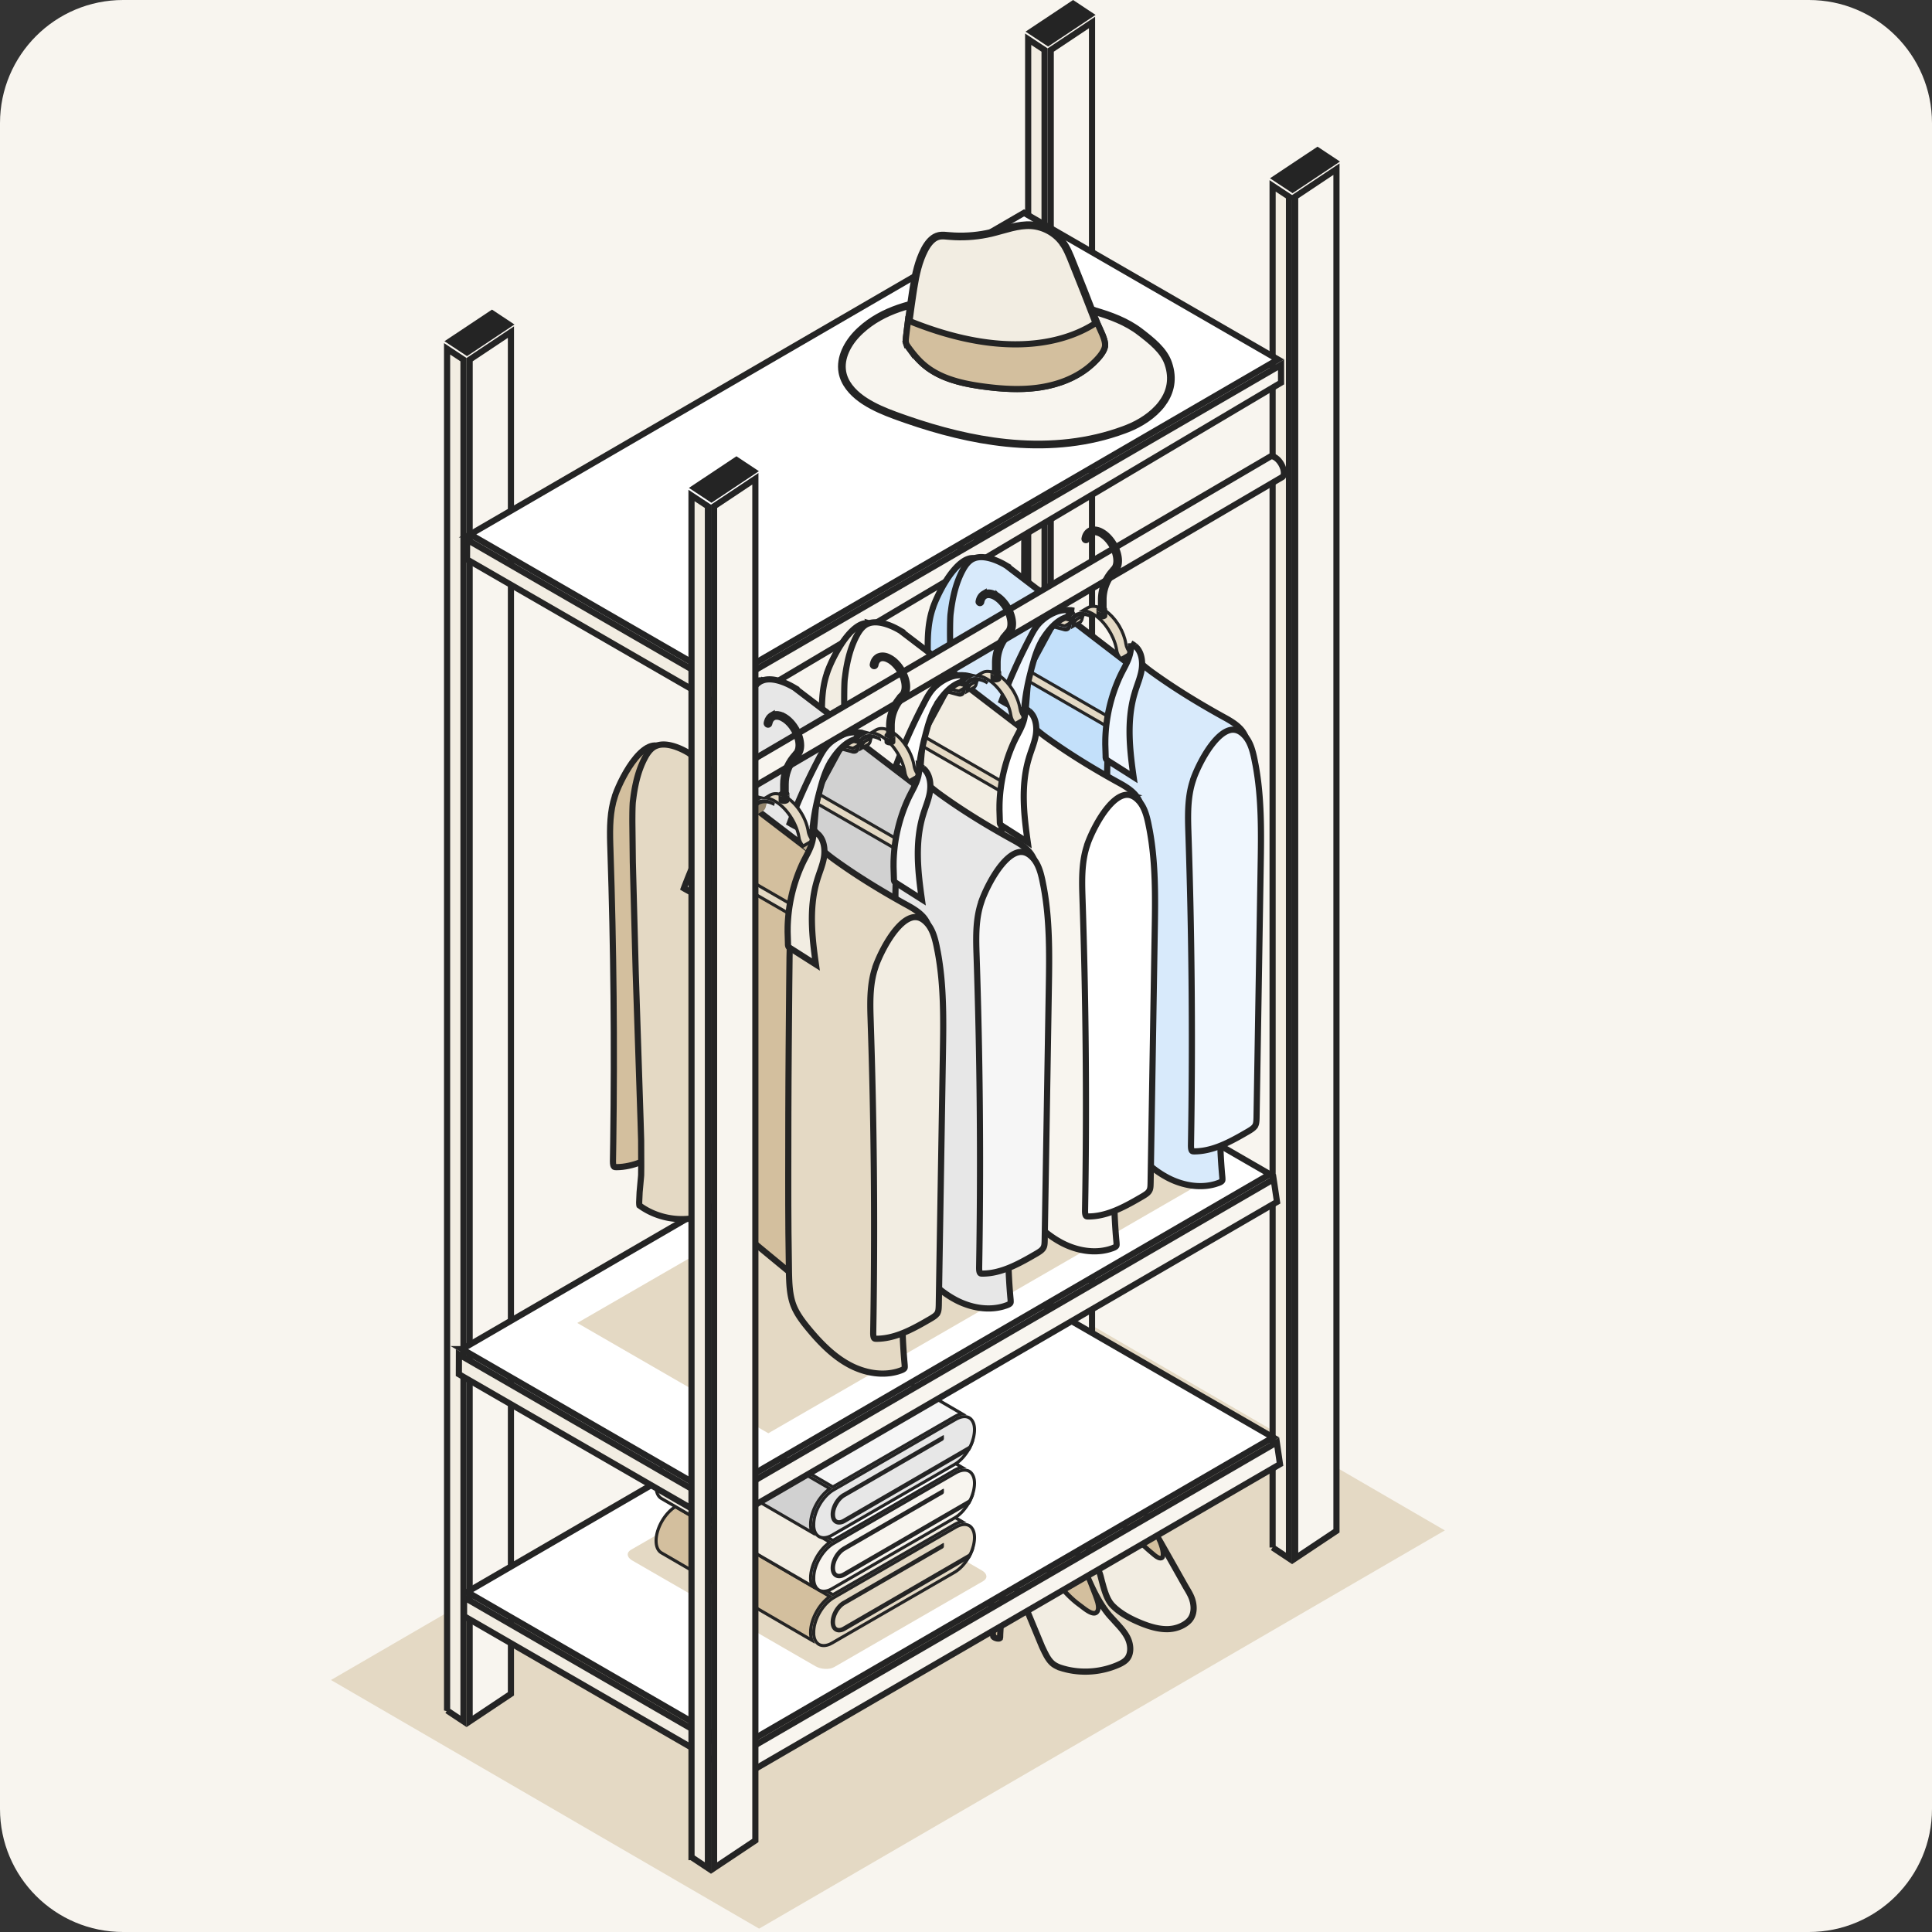<svg xmlns="http://www.w3.org/2000/svg" width="251" height="251" fill="none"><rect width="100%" height="100%" fill="#333333" stroke="none"/><style><![CDATA[.B{stroke:#242424}.C{stroke-width:.4}.D{stroke-width:.8}.E{fill:#f2ede2}.F{fill:#e4d9c4}.G{fill:#f8f5ef}.H{fill:#242424}.I{fill:#94856c}.J{fill:#d3bf9e}.K{fill:#71695b}.L{fill:#d1d1d1}]]></style><path d="M0 16C0 7.163 7.163 0 16 0h219c8.837 0 16 7.163 16 16v219c0 8.837-7.163 16-16 16H16c-8.837 0-16-7.163-16-16V16z" class="G"/><g class="F"><path d="M98.622 250.563l89.086-51.737-55.611-32.301L43 218.262l55.622 32.301z"/><path d="M153.197 217.77c-6.525 3.768-17.133 3.745-23.693-.047s-6.596-9.91-.07-13.679 17.133-3.745 23.693.047 6.595 9.91.07 13.679z"/></g><g class="B"><g class="D"><path d="M137.267 194.415c.239.696.615 1.355 1.378 1.826v.001c.369.23.651.385.841.62l.312-.251-.312.252.003.004c.25.302.291.743.194 1.327a9.23 9.23 0 0 1-.203.871l-.117.434-.097.42v.001c-.214 1.097-.314 2.204-.38 3.302l-.058 1.093v.004l-.042.884-.051.888v.003l-.004.196-.005.163a.47.47 0 0 1-.017.101c-.041.035-.16.085-.393.039s-.405-.157-.467-.231c-.002-.005-.004-.013-.007-.022-.012-.042-.026-.105-.04-.19-.028-.169-.053-.399-.074-.678l-.091-2.053-.188-4.126h-.001l-.259-1.607c-.087-.527-.155-1.033-.155-1.528 0-.586.079-1.176.233-1.743z" class="J"/><path d="M140.893 189.02c.56-.301 1.302-.239 1.981.003l.286.115c.324.143.608.311.866.509l.304.28c.262.241.5.53.736.855v.001l.49.731.472.758.001.001 2.479 4.144.806 1.394 1.602 2.792 1.583 2.798.001.002 1.504 2.668v.001c.359.613.693 1.132.883 1.718l.073.256.001.002c.247.999.098 1.996-.611 2.629-.573.509-1.325.82-2.103.933l-.33.036c-1.258.076-2.528-.302-3.756-.807h.001c-1.247-.516-2.431-1.14-3.383-2.016l-.187-.178-.001-.001-.116-.122c-.561-.62-.856-1.47-1.119-2.369l-.384.113.384-.114v-.002l-.191-.688-.177-.691-.001-.004-.067-.228c-.175-.53-.455-1.058-.638-1.488h.001c-.767-1.82-1.673-3.667-3.002-5.209l-.271-.305-.001-.001-.457-.506c-.427-.497-.765-.97-.969-1.469-.263-.643-.314-1.35.018-2.241.332-.885.707-1.734 1.228-2.466l.232-.307v-.001a6.19 6.19 0 0 1 1.832-1.526z" class="E"/></g><g class="J"><path d="M141.192 189.06c.61-.168 1.282-.03 1.906.24l.264.123c.259.129.523.35.789.614l.387.407.367.404c.947 1.017 1.742 2.178 2.485 3.378l.317.516v.001l1.509 2.603.484.883.995 2.065.114.303.001.001c.092.251.242.713.282 1.131.02.21.009.382-.032.502-.037.108-.091.16-.176.187-.144.043-.325.002-.554-.135-.115-.068-.225-.15-.331-.235l-.307-.258-.002-.002-.513-.435-.996-.897-.489-.458-3.716-3.89h.001l-2.159-2.495h-.001l-1.208-1.571h.001l-.004-.005-.119-.191c-.225-.378-.361-.735-.401-1.148l-.012-.212.009-.19c.044-.38.235-.745.524-.975l.152-.103.01-.006c.089-.055.188-.093.296-.129l.016.008.111-.031z" stroke-width=".6"/><path d="M128.473 200.684c.24.696.616 1.354 1.378 1.826v.001c.369.229.651.384.842.62l.311-.251-.311.252.003.004c.249.301.29.743.193 1.327-.047.284-.123.576-.202.871l-.117.434-.098.42h0c-.214 1.097-.314 2.205-.38 3.302l-.058 1.094v.004l-.042.884-.05.887v.003l-.004.197-.006.163c-.005.058-.013.088-.017.1-.041.036-.16.086-.392.039s-.405-.157-.468-.23l-.007-.023c-.012-.042-.026-.104-.04-.189-.028-.17-.053-.399-.074-.679l-.091-2.052-.187-4.126h-.001l-.259-1.608c-.088-.527-.155-1.032-.156-1.527 0-.587.079-1.176.233-1.743z" class="D"/></g><path d="M132.088 195.312c.465-.248 1.083-.235 1.751-.035.66.198 1.304.56 1.761.908l.001-.002c1.066.809 2.01 1.8 2.787 2.903v-.001c1.134 1.622 1.891 3.483 2.707 5.376.758 1.759 1.566 3.542 2.777 5.083l.248.305.001.002 1.244 1.369c.352.392.672.784.931 1.209l.107.183c.518.936.61 2.089.076 2.826l-.115.142-.001.001c-.2.221-.468.399-.776.555l-.32.149v.001c-2.091.914-4.48 1.129-6.69.608l-.439-.115-.001-.001-.355-.108a3.56 3.56 0 0 1-.793-.369l-.139-.097c-.366-.277-.647-.669-.897-1.115l-.24-.462-.001-.002-.324-.677-2.035-4.902c-.751-1.753-1.619-3.466-2.89-4.928l-.26-.288v-.001l-.456-.507c-.427-.496-.765-.97-.969-1.468-.263-.643-.314-1.35.018-2.241.332-.885.707-1.734 1.228-2.467l.232-.307a6.21 6.21 0 0 1 1.832-1.527z" class="D E"/><path d="M132.821 195.132c.296-.048.639-.004.938.081v-.001c1.214.36 2.115.956 2.989 1.82l.375.388.001.002a10.51 10.51 0 0 1 .758.893l.226.315c.269.405.494.821.74 1.266h0l1.35 2.467c.357.652.919 1.964 1.416 3.199l.651 1.678.217.607.106.338v.002c.062.254.108.515.095.75-.012.201-.065.363-.174.486l-.051.05-.001.001c-.196.177-.502.158-.959-.085-.219-.117-.431-.263-.626-.408l-.526-.399-.002-.001-.326-.244c-.645-.499-1.236-1.065-1.782-1.671l-.27-.306-.001-.001-.396-.47c-.649-.795-1.241-1.639-1.82-2.502l-.691-1.043-.001-.002-.538-.813-1.447-2.424v-.005l-.032-.064-.467-.986-.14-.331c-.138-.351-.281-.75-.347-1.143-.058-.346-.05-.662.053-.926l.05-.109c.124-.236.342-.363.632-.409z" stroke-width=".6" class="J"/><path d="M136.509 6.499v176.909l5.364-3.576V2.923l-5.364 3.576z" class="D G"/></g><path d="M136.168 6.045l6.164-4.11L139.413 0l-6.177 4.11 2.932 1.935z" class="H"/><g class="B D"><path d="M133.577 181.994l2.131 1.416V6.5l-2.131-1.406v176.9z" class="E"/><path d="M61.015 46.723v176.909l5.364-3.576V43.147l-5.364 3.576z" class="G"/></g><path d="M60.674 46.268l6.165-4.11-2.92-1.935-6.176 4.11 2.931 1.935z" class="H"/><g class="B D"><path d="M58.084 222.218l2.131 1.416V46.724l-2.131-1.406v176.901z" class="E"/><path d="M127.81 35.18l-.405 143.117 5.364-3.118.415-143.117-5.374 3.118z" class="G"/></g><path d="M127.41 34.949l6.176-3.583-2.943-1.698-6.165 3.583 2.932 1.698z" class="H"/><g class="B D"><path d="M124.472 177.076l2.133 1.228.405-143.126-2.133-1.234-.405 143.133z" class="E"/><path d="M168.264 25.553v176.909l5.365-3.576V21.977l-5.365 3.576z" class="G"/></g><path d="M167.923 25.098l6.165-4.11-2.919-1.935-6.177 4.11 2.931 1.935z" class="H"/><g class="B D"><path d="M165.333 201.048l2.131 1.416V25.554l-2.131-1.406v176.901z" class="E"/><path d="M96.277 227.799l.412 2.835 69.602-40.418-.412-2.833-69.602 40.416z" class="G"/><path d="M60.688 206.826l35.155 20.301 69.549-40.387-35.155-20.289-69.549 40.375z" fill="#fff"/><path d="M60.289 209.969l35.574 20.549-.389-2.679-35.185-20.318v2.448z" class="E"/></g><path d="M108.369 216.588l19.367-11.178c.616-.361.535-.977-.175-1.384l-23.821-13.749c-.71-.407-1.792-.453-2.408-.105L81.966 201.35c-.616.361-.535.977.174 1.385l23.821 13.748c.71.407 1.792.454 2.408.105z" style="mix-blend-mode:multiply" class="F"/><g class="B C"><path d="M105.44 186.321c-.353-.209-.859-.222-1.455.052l-.262.136-15.59 9.004 20.074 11.667 15.787-9.118c.342-.198.681-.323 1.002-.374l-19.554-11.366-.002-.001z" class="E"/><path d="M87.739 195.745c-.669.416-1.285 1.096-1.739 1.881-.475.822-.764 1.739-.764 2.55 0 .705.219 1.193.544 1.459l.145.1.002.001L105.48 213.1c-.112-.296-.172-.641-.172-1.025 0-.898.313-1.884.813-2.751.439-.76 1.029-1.444 1.699-1.906l-20.081-11.673z" class="J"/></g><path d="M103.17 204.481l1.035.605 15.888-9.178c.757-.43 1.431-.477 1.92-.186l-1.047-.616c-.489-.268-1.163-.233-1.908.197l-15.888 9.178z" fill="#95c9ff"/><path d="M125.935 198.219c-.405-.241-1.01-.233-1.742.177h0l-15.887 9.176c-.707.409-1.359 1.118-1.833 1.941s-.759 1.738-.754 2.549l.001.084-.009.008c.018.766.298 1.259.693 1.485.357.204.86.218 1.454-.055l.259-.135v-.001l15.889-9.177h.001c.641-.376 1.236-.99 1.699-1.713l.162.103-.162-.104.002-.003.058-.094.065-.107c.193-.328.349-.669.472-1.014l.112-.347v-.001l.05-.171.038-.168.001-.002.04-.223a4.08 4.08 0 0 0 .061-.658c0-.348-.051-.644-.146-.884l-.044-.1c-.095-.198-.21-.353-.342-.467l-.138-.099z" class="B C F"/><path d="M109.497 208.005l13.039-7.537s.093 0 .093.046v.384c0 .105-.058.209-.151.268l-12.69 7.328c-.721.407-1.314 1.453-1.303 2.268 0 .337.105.593.28.686.174.105.453.07.744-.105l16.238-9.41a2.01 2.01 0 0 0 .407-.314 2.95 2.95 0 0 0 .465-.581c-.14.477-.349.965-.605 1.407l-16.203 9.398c-.279.163-.546.233-.802.233a1.04 1.04 0 0 1-.524-.14c-.36-.209-.57-.628-.57-1.186 0-1.035.698-2.245 1.594-2.757l-.012.012z" class="H"/><g class="B C"><use href="#B" fill="#fff"/><path d="M87.739 188.686c-.669.415-1.285 1.096-1.739 1.88-.475.823-.764 1.739-.764 2.55 0 .706.219 1.193.544 1.459l.145.101.002.001 19.552 11.363c-.112-.296-.172-.641-.172-1.024 0-.899.313-1.884.813-2.751.439-.761 1.029-1.445 1.699-1.907l-20.081-11.672z" class="E"/></g><path d="M103.17 197.431l1.035.605 15.888-9.178c.757-.43 1.431-.476 1.92-.186l-1.047-.616c-.489-.268-1.163-.233-1.908.198l-15.888 9.177z" fill="#95c9ff"/><path d="M125.935 191.158c-.405-.24-1.01-.232-1.742.178v-.001l-15.887 9.177c-.707.408-1.359 1.118-1.833 1.94s-.759 1.738-.754 2.549l.001.084-.009.009c.018.766.298 1.259.693 1.484.357.204.86.219 1.454-.055l.259-.134v-.001l15.889-9.177.001-.001.237-.148c.548-.372 1.055-.93 1.462-1.565l.162.104-.162-.105.002-.003.058-.094.065-.107c.193-.328.349-.669.472-1.014l.112-.346v-.001l.05-.171.038-.168.001-.002.04-.224a4.06 4.06 0 0 0 .061-.658c0-.348-.051-.643-.146-.884l-.044-.099c-.095-.199-.21-.354-.342-.467l-.138-.1z" class="B C G"/><path d="M109.497 200.955l13.039-7.537s.093 0 .093.046v.396a.32.32 0 0 1-.151.267l-12.69 7.328c-.721.407-1.314 1.454-1.303 2.268 0 .338.105.594.28.687.174.104.453.07.744-.105l16.238-9.41a2.01 2.01 0 0 0 .407-.314 2.95 2.95 0 0 0 .465-.581 6.54 6.54 0 0 1-.605 1.407l-16.203 9.398c-.279.163-.546.233-.802.233a1.04 1.04 0 0 1-.524-.14c-.36-.209-.57-.628-.57-1.186 0-1.035.698-2.245 1.594-2.757h-.012z" class="H"/><path d="M125.935 184.204c-.405-.241-1.01-.232-1.742.178v-.001l-15.887 9.177c-.707.408-1.359 1.118-1.833 1.94s-.759 1.738-.754 2.549l.001.084-.009.009c.018.766.298 1.259.693 1.484.357.204.86.219 1.454-.055l.259-.134v-.001l15.889-9.177.001-.001.237-.148c.548-.372 1.055-.93 1.462-1.565l.162.103-.162-.104.002-.003.058-.094.065-.107c.193-.328.349-.669.472-1.014l.112-.346v-.001l.05-.171.038-.168.001-.002.04-.224a4.06 4.06 0 0 0 .061-.658c0-.348-.051-.644-.146-.884l-.044-.099c-.095-.199-.21-.354-.342-.467l-.138-.1z" fill="#e7e7e7" class="B C"/><path d="M109.497 194l13.039-7.537s.093 0 .093.046v.384c0 .105-.058.21-.151.268l-12.69 7.328c-.721.407-1.314 1.454-1.303 2.268 0 .337.105.593.28.686.174.105.453.07.744-.105l16.238-9.41a2.01 2.01 0 0 0 .407-.314 2.92 2.92 0 0 0 .465-.581c-.14.477-.349.965-.605 1.407l-16.203 9.399a1.58 1.58 0 0 1-.802.232 1.04 1.04 0 0 1-.524-.139c-.36-.21-.57-.629-.57-1.187 0-1.035.698-2.245 1.594-2.757l-.012.012z" class="H"/><g class="B"><g class="C"><use href="#B" y="-6.955" fill="#f6f6f6"/><path d="M87.739 181.729c-.669.416-1.285 1.097-1.739 1.881-.475.823-.764 1.739-.764 2.55 0 .706.219 1.193.544 1.459l.145.101.002.001 19.552 11.363c-.112-.296-.172-.641-.172-1.024 0-.899.313-1.884.813-2.751.439-.761 1.029-1.445 1.699-1.907l-20.081-11.673z" class="L"/></g><g class="D"><path d="M93.465 195.003l.43 2.959 72.011-41.816-.439-2.949-72.001 41.806z" class="G"/><path d="M60.026 175.277l33.005 19.051 71.947-41.773-32.993-19.051-71.958 41.773z" fill="#fff"/></g></g><path d="M112.134 160.266c.457.433 1.179.866 2.345.866.59 0 1.288-.108 2.13-.373 4.896-1.576 8.914-4.884 12.811-8.096 2.322-1.925 4.728-3.898 7.303-5.474 3.091-1.912 6.772-3.44 11.464-4.788l-1.636-.95c-4.223 1.287-7.639 2.767-10.562 4.571-2.635 1.624-5.077 3.633-7.447 5.582-3.97 3.26-7.711 6.352-12.366 7.832-1.011.324-2.358.565-3.068-.157-.505-.493-.529-1.359-.325-1.985.277-.794.866-1.479 1.456-2.093 3.681-3.825 8.457-6.255 12.631-8.12.686-.313 1.384-.602 2.069-.902 3.405-1.48 6.917-3.008 9.901-5.305a28.99 28.99 0 0 0 2.658-2.322l-1.239-.722c-.721.686-1.479 1.359-2.261 1.949-2.863 2.213-6.292 3.705-9.612 5.149l-2.081.914c-4.307 1.925-9.215 4.415-13.065 8.409-.709.746-1.407 1.576-1.756 2.634-.421 1.251-.168 2.575.65 3.393v-.012z" fill="#e6ab77"/><g class="B D"><use href="#C" class="E"/><path d="M94.545 89.128l.41 2.975 71.476-42.391v-2.313L94.545 89.128z" class="G"/><path d="M61.084 69.426l33.005 19.051 71.946-41.774-32.993-19.051-71.958 41.774z" fill="#fff"/><use href="#C" x="1.058" y="-105.851" class="E"/></g><path d="M99.82 186.205l56.238-32.476-24.821-14.33-56.239 32.476 24.822 14.33z" style="mix-blend-mode:multiply" class="F"/><path d="M133.691 86.86l-3.501 42.803 17.683 14.574 2.649-55-12.803-9.812-4.028 7.435z" fill="#c3e0fa" class="B D"/><path d="M128.669 84.302l1.815-3.373 1.581-.919-1.814 3.373c-.14.267-.116.663.058 1.082l-1.582.919c-.174-.43-.198-.826-.058-1.082z" class="I"/><path d="M132.53 79.498l-1.582.919c-.197.116-.349.279-.477.5l1.582-.919c.117-.221.28-.395.477-.5z" class="K"/><g class="B C F"><path d="M133.468 79.085c-.448-.117-.823-.069-1.119.099v-.001l-.651.379.095.014.195.043h.001l6.165 1.664.003.001c.094.027.168.024.224.007l.048-.021.002-.001.992-.575-5.956-1.607.001-.001z"/><path d="M140.04 80.356c-.301.175-.54.503-.636 1.003l.901-.522.1.173-.1-.174.002-.001.089-.067c.085-.083.159-.213.197-.4h-.001c.027-.141.066-.274.113-.397l-.665.387zm3.301-1.186c-.823-.478-1.522-.499-2.009-.223v.001l-.611.355c.392.045.81.192 1.237.439.79.45 1.498 1.184 2.034 2.018.48.731.843 1.564 1.023 2.382l.066.35v.002c.056.385.259.789.54 1.071l1.23-.715c-.305-.344-.519-.79-.584-1.216-.117-.756-.417-1.552-.84-2.27l-.188-.303c-.457-.696-1.023-1.308-1.634-1.725l-.264-.166zm-14.357 6.295c.139.275.327.5.538.652l.108.07 24.88 14.365.001.001c.167.098.299.118.391.099l.079-.029.002-.002 1.013-.588c-.035-.016-.07-.035-.104-.055l-.001.001-24.88-14.365-.001-.001c-.322-.189-.598-.496-.79-.867l-1.236.718z"/></g><path d="M155.631 99.666l-1.78-5.432 1.582-.919 1.779 5.432c.256.779.105 1.384-.267 1.605l-1.582.919c.384-.221.523-.825.268-1.605z" class="I"/><path d="M155.558 100.218a1.05 1.05 0 0 1-.111.466l-.078.119a.66.66 0 0 1-.492.251.94.94 0 0 1-.387-.073l.019.013c.223.128.411.17.555.159a.46.46 0 0 0 .336-.171c.123-.148.195-.409.158-.764zM141.77 80.089c-.718-.417-1.344-.487-1.808-.316-.4.148-.718.491-.882 1.031l-.061.244v.002c-.048.228-.158.423-.334.542a.72.72 0 0 1-.537.105l-.084-.017-.002-.001-6.165-1.663-.001-.001c-.369-.102-.694-.09-.959.012a1.17 1.17 0 0 0-.576.483l-.062.105v.002l-1.814 3.373-.004-.002c-.083.162-.114.374-.095.614.008-.086.023-.169.049-.247l.057-.134.001-.003 1.814-3.373h.001a1.42 1.42 0 0 1 .738-.678c.275-.106.584-.124.909-.059l.139.033 6.165 1.664h.001c.206.057.364.028.478-.048.087-.058.165-.155.218-.3l.043-.16.001-.003.065-.252c.178-.564.532-.962 1.015-1.136.477-.172 1.044-.112 1.628.168l.25.133.099.061c-.006-.004-.011-.009-.017-.013l-.268-.167-.002-.001zm4.176 5.744l6.21 5.422c.784.673 1.44 1.643 1.817 2.672l1.226-.713a6.42 6.42 0 0 0-1.435-2.304l-.288-.272h-.001l-6.312-5.513-1.217.707z" class="B C F"/><g class="D B"><path d="M126.801 72.563a1.65 1.65 0 0 0-.948.022c-.66.202-1.343.766-1.999 1.555-1.221 1.469-2.2 3.546-2.632 4.742l.006.007-.077.233c-.639 1.936-.662 4.019-.602 6.14l.029.91c.414 12.601.542 25.222.365 37.836l-.04 2.522c0 .197.011.372.049.511.028.102.062.156.097.186l.034.023.006.003c.048.026.106.032.296.032 2.142-.02 4.139-.988 6.103-2.101l.84-.484c.453-.269.787-.48.946-.806h.001c.089-.185.119-.403.134-.669l.012-.285.267-16.307.268-16.314c.076-4.456.14-8.906-.658-13.227l-.171-.862v-.001c-.229-1.087-.535-2.126-1.189-2.877l-.136-.146h0c-.352-.358-.688-.555-1.001-.644z" fill="#c3e0fa"/><path d="M147.177 85.187l.059.223c.136.522.073 1.047-.03 1.519l-.109.451-.001.004-.759 2.39.046-.022-.37.963-.524 1.361-.771 2.05-.234.687-.002.005-.454 1.298c-.119.39-.196.749-.194 1.062l.005.131.001.001c.083 1.031.001 2.125.001 3.103v.004l-.035 3.199-.07 8.141-.028 4.291-.019 4.291-.005 4.129-.006 4.128.003 3.57.02 3.567v.002l.07 5.239c.035 1.45.083 2.851.545 4.141.417 1.14 1.168 2.142 1.98 3.127 1.44 1.744 3.02 3.375 4.918 4.49l.384.217c1.94 1.044 4.245 1.477 6.292.878l.406-.134.002-.001.191-.078c.164-.077.259-.157.3-.243.032-.075.027-.164.014-.405-.848-9.109.103-18.197 1.225-27.256 1.089-8.788 2.338-17.543 2.294-26.325l-.008-.851c-.021-1.487-.238-2.868-1.183-3.876l-.199-.196-.002-.003c-.474-.441-1.024-.786-1.617-1.12l-.605-.333-.003-.002c-2.916-1.621-5.779-3.362-8.516-5.303-.473-.333-.947-.677-1.406-1.051l-.454-.384-.001-.001c-.229-.203-.455-.408-.676-.626l-.219-.222-.003-.003c-.055-.058-.12-.138-.162-.187a1.87 1.87 0 0 0-.102-.107c.003.019.004.042.011.069zm-14.023 5.194c.01-1.281.074-2.582.332-3.861l.122-.547v-.001l.136-.509.143-.449v-.024l.021-.064c.357-1.029.844-2.014 1.46-2.915l.273-.38c.283-.388.62-.79 1.041-1.112l.186-.133.009-.006.502-.288.223-.131.192-.137c.186-.149.303-.349.303-.502l-.002-.022c-.001-.002-.006-.011-.026-.03a1.26 1.26 0 0 0-.115-.089l-.191-.145-.003-.002-2.747-2.297-.001.001-4.268-3.254.001-.001-.098-.057-.064-.038-.01-.005-.01-.007c-.584-.337-1.317-.676-2.057-.859-.652-.161-1.276-.192-1.805-.028l-.22.082-.003.001c-.564.244-.985.761-1.333 1.374l-.146.269c-.765 1.482-1.167 3.13-1.41 4.823l-.095.728c-.047.41-.07 1.356-.07 2.733l.062 5.167.376 14.305.629 19.257.077 2.603v.003l.01 3.329-.01 1.112v.002c-.004.153-.037.493-.075.887l-.124 1.373a16.27 16.27 0 0 0-.058 1.293 2.92 2.92 0 0 0 .024.403l.006.026c2.298 1.689 5.41 2.223 8.131 1.396l.186-3.277.031-1.188v-.001l.037-1.707.04-3.415.004-1.707v-.002-7.987l-.012-8.202.03-5.615.029-1.871.154-5.113.044-.733v-.001l.092-1.238.047-1.212v-.003z" fill="#d8eafb"/><path d="M146.922 83.578a4.04 4.04 0 0 1-.013.838l-.001.008-.002.008-.037.233-.049.249v.002c-.133.562-.359 1.072-.598 1.549l-.54 1.041-.168.348c-1.198 2.589-1.856 5.429-1.914 8.284l-.003.571v.003l.046 1.54v.019a.88.88 0 0 0 .041.31l.031.061c.042.062.092.086.264.211l3.294 2.091c-.5-3.496-.896-7.174.065-10.64l.106-.362c.13-.433.285-.865.426-1.276a14.44 14.44 0 0 0 .291-.926l.078-.307.001-.002.05-.241c.214-1.136.065-2.391-.691-3.133l-.172-.151-.001-.001a3.46 3.46 0 0 0-.504-.326zm-7.843-4.3c-.647-.057-1.236-.005-1.807.197l-.244.097-.004.002c-.541.228-1.044.54-1.5.916l-.192.165c-.587.522-.97 1.142-1.345 1.848l-.38.734-.001.002a72.59 72.59 0 0 0-3.478 7.82 17.62 17.62 0 0 0 2.92 1.373c.087-1.666.396-3.314.796-4.918l.196-.759v-.001l.238-.856c.253-.862.558-1.733.995-2.535l.113-.209h.015a8.3 8.3 0 0 1 .505-.778h.001c.546-.757 1.313-1.607 2.254-2.043l.19-.082.002-.001.202-.079c.044-.019.07-.033.093-.054l.006-.006.006-.005.123-.147h.001c.2-.252.454-.463.739-.615a2.7 2.7 0 0 0-.321-.058l-.024-.003-.022-.006h-.042-.018l-.017-.001zm21.546 15.581a1.65 1.65 0 0 0-.948.022c-.66.202-1.343.766-1.999 1.555-1.22 1.469-2.2 3.546-2.631 4.743l.005.007-.077.233c-.638 1.936-.661 4.019-.602 6.14l.029.91c.415 12.601.543 25.222.365 37.836l-.04 2.522c.001.197.011.372.049.511.028.102.063.155.097.185l.034.024.006.003c.048.026.106.032.297.032 2.141-.02 4.138-.988 6.102-2.102l.84-.483c.453-.27.788-.481.946-.807h.001c.089-.184.119-.402.134-.669l.012-.284.267-16.307.268-16.314c.076-4.456.14-8.906-.658-13.226l-.171-.862v-.001c-.228-1.087-.534-2.126-1.189-2.877l-.135-.147h-.001c-.352-.358-.688-.555-1.001-.644z" fill="#f0f7fe"/><path d="M119.942 95.328l-3.501 42.791 17.683 14.585 2.649-54.999-12.814-9.812-4.017 7.436z" class="E"/></g><path d="M114.92 92.757l1.814-3.373 1.582-.919-1.814 3.373c-.14.268-.117.663.058 1.082l-1.582.919c-.175-.43-.198-.826-.058-1.082z" class="I"/><use href="#D" class="K"/><g class="B C F"><path d="M119.718 87.552c-.447-.117-.823-.069-1.118.099v-.001l-.651.379.094.014.196.043h.001l6.165 1.664.003.001a.39.39 0 0 0 .223.007l.049-.021.002-.001.991-.575-5.956-1.606.001-.001z"/><path d="M126.279 88.824c-.301.175-.539.503-.635 1.003l.9-.522.101.173-.101-.174.002-.001.089-.067c.085-.083.159-.213.197-.4h-.001c.027-.141.066-.274.113-.397l-.665.387zm3.312-1.198c-.822-.478-1.522-.5-2.008-.223v.001l-.611.354c.391.045.809.192 1.236.439.791.45 1.499 1.184 2.035 2.018.48.731.843 1.564 1.023 2.382l.066.35v.002c.056.385.259.789.54 1.071l1.23-.715c-.305-.344-.52-.79-.584-1.216-.135-.864-.507-1.78-1.028-2.573-.458-.696-1.024-1.308-1.634-1.725l-.265-.166zm-14.356 6.306c.138.275.327.5.538.652l.107.07 24.88 14.366.002.001c.167.098.299.117.391.099l.079-.029.002-.002 1.013-.588-.104-.055-.001.001-24.88-14.365-.001-.001c-.322-.189-.598-.496-.79-.867l-1.236.718z"/></g><path d="M141.881 108.134l-1.779-5.432 1.582-.919 1.779 5.432c.256.779.105 1.384-.267 1.605l-1.582.919c.384-.221.523-.826.267-1.605z" class="I"/><path d="M141.809 108.686c-.005.17-.039.329-.112.465l-.078.12c-.125.157-.299.24-.491.25-.128.007-.258-.021-.388-.072l.02.013c.222.128.41.169.554.159a.46.46 0 0 0 .336-.171c.123-.149.196-.409.159-.764zm-13.788-20.129c-.719-.417-1.344-.487-1.808-.315-.4.148-.719.491-.883 1.031l-.06.244v.002c-.049.228-.159.423-.334.542s-.397.145-.622.087h0-.002l-6.165-1.663-.001-.001c-.368-.102-.693-.09-.958.012-.231.088-.428.248-.577.482l-.061.104v.002l-1.815 3.373-.004-.002c-.088.174-.117.406-.088.668.005-.105.023-.206.054-.301l.057-.134.001-.003 1.814-3.373c.172-.323.425-.556.74-.678.274-.106.583-.124.908-.059l.139.033 6.165 1.664h.001c.206.057.364.028.478-.048.087-.058.165-.155.218-.3l.043-.16.001-.001.062-.252c.173-.565.525-.963 1.008-1.138.476-.172 1.043-.112 1.627.168l.25.133.099.062-.018-.013-.268-.167-.001-.001zm4.175 5.744l6.21 5.422c.785.672 1.441 1.643 1.818 2.672l1.226-.713a6.42 6.42 0 0 0-1.435-2.304l-.288-.272h-.001l-6.312-5.513-1.218.707z" class="B C F"/><g class="D B"><path d="M113.051 81.019c-.311-.088-.625-.076-.947.022-.66.202-1.344.766-1.999 1.555-1.221 1.469-2.201 3.546-2.632 4.742l.006.007-.077.233c-.639 1.936-.662 4.019-.603 6.14l.03.91c.414 12.601.542 25.223.365 37.836l-.04 2.522c0 .197.011.372.049.511a.37.37 0 0 0 .096.186l.034.023.006.003c.048.026.107.032.297.032 2.142-.02 4.138-.988 6.103-2.101l.84-.484c.453-.269.787-.48.946-.806h.001c.089-.185.119-.403.134-.669l.011-.285.268-16.307.268-16.314c.076-4.456.139-8.906-.659-13.227l-.171-.862v-.001c-.228-1.087-.534-2.126-1.188-2.877l-.136-.147h-.001c-.351-.358-.687-.555-1.001-.643z" class="E"/><path d="M133.427 93.655l.06.223c.136.522.072 1.047-.03 1.519l-.11.451-.001.004-.758 2.391.046-.022-.371.962-.523 1.361-.771 2.05-.234.686-.002.005-.454 1.298c-.12.39-.196.75-.194 1.062l.005.13.001.001c.083 1.031.001 2.126.001 3.104v.004l-.036 3.199-.069 8.141-.028 4.291-.019 4.291-.006 4.129-.006 4.128.003 3.57.021 3.567v.002l.069 5.238c.035 1.451.083 2.852.546 4.142.417 1.14 1.168 2.142 1.98 3.127 1.44 1.744 3.019 3.375 4.918 4.49l.383.217c1.941 1.044 4.245 1.477 6.292.878l.407-.134.002-.001.191-.078c.165-.078.26-.158.301-.244.031-.075.026-.165.012-.404-.847-9.109.104-18.197 1.226-27.256 1.089-8.789 2.338-17.544 2.294-26.325l-.008-.851c-.021-1.487-.238-2.868-1.183-3.876l-.2-.196-.002-.003c-.473-.441-1.023-.787-1.616-1.12l-.605-.333-.003-.002c-2.916-1.622-5.779-3.362-8.516-5.303-.474-.333-.947-.678-1.406-1.051l-.454-.384-.001-.001c-.229-.203-.455-.408-.676-.626l-.22-.222-.003-.003c-.054-.058-.119-.138-.162-.187a1.61 1.61 0 0 0-.101-.108c.003.019.004.042.01.069zm-14.023 5.195c.011-1.281.075-2.582.332-3.861l.122-.547v-.001l.137-.509.143-.449v-.024l.021-.064a12.28 12.28 0 0 1 1.46-2.915l.273-.38c.283-.388.619-.79 1.041-1.112l.186-.133.009-.006.502-.288.223-.131.192-.137c.186-.149.303-.349.303-.502l-.002-.022a.12.12 0 0 0-.027-.03c-.021-.019-.059-.048-.115-.089l-.19-.145-.003-.002-2.747-2.297-.001.001-4.268-3.254.001-.001-.099-.057-.063-.038-.011-.005-.01-.007c-.584-.337-1.316-.676-2.056-.859-.653-.161-1.276-.192-1.805-.028l-.221.082-.002.001c-.565.244-.985.761-1.333 1.374l-.146.268c-.766 1.482-1.167 3.13-1.41 4.823l-.095.728c-.048.41-.07 1.356-.07 2.733l.061 5.167.376 14.304.63 19.257.076 2.604v.003l.011 3.329-.011 1.112v.002c-.003.153-.036.493-.074.887l-.124 1.373a16.27 16.27 0 0 0-.058 1.293c.001.177.01.312.024.403.001.01.004.018.006.026 2.297 1.688 5.41 2.223 8.131 1.396l.186-3.277.03-1.188v-.001l.038-1.707.04-3.415.004-1.707v-.002-7.987l-.012-8.202.03-5.616.028-1.871.155-5.113.044-.733v-.001l.091-1.239a17.36 17.36 0 0 0 .047-1.211v-.003z" class="G"/><path d="M133.173 92.048a4.1 4.1 0 0 1-.013.837l-.001.008-.002.008-.037.234-.05.248v.002c-.132.562-.358 1.072-.597 1.549l-.54 1.041-.168.348c-1.199 2.589-1.856 5.429-1.914 8.284l-.003.572v.003l.046 1.54v.018c0 .143.013.24.041.31l.031.061c.041.062.09.086.257.206l2.008 1.278 1.292.819c-.499-3.497-.896-7.174.066-10.641l.105-.362c.131-.434.286-.865.427-1.276.107-.313.208-.62.291-.926l.077-.307.001-.002.051-.241c.214-1.136.064-2.391-.691-3.133l-.172-.151-.001-.001a3.5 3.5 0 0 0-.504-.325zm-7.843-4.301c-.647-.057-1.236-.006-1.807.197l-.244.097-.004.002c-.541.228-1.044.54-1.5.916l-.192.165c-.587.523-.97 1.142-1.345 1.848l-.38.734-.001.002a72.6 72.6 0 0 0-3.478 7.82c.925.546 1.905 1.003 2.92 1.373.087-1.665.396-3.314.795-4.918l.197-.759v-.001l.238-.855c.253-.862.558-1.733.995-2.535l.028-.051.013-.014a8.42 8.42 0 0 1 .591-.932h-.001c.546-.757 1.315-1.61 2.257-2.046l.19-.082.002-.001.202-.079a.76.76 0 0 0 .055-.026l.038-.027.006-.006.006-.005.123-.146h.001a2.37 2.37 0 0 1 .724-.608 3.1 3.1 0 0 0-.306-.054l-.024-.003-.022-.006h-.042-.018l-.017-.001zm21.534 15.57c-.311-.087-.626-.075-.947.023-.66.201-1.344.766-1.999 1.555-1.221 1.469-2.201 3.545-2.632 4.742l.006.007-.077.233c-.639 1.936-.662 4.019-.603 6.14l.029.91c.415 12.601.543 25.222.366 37.836l-.04 2.522c0 .197.01.372.048.511.028.102.063.155.097.185l.034.024.006.003c.048.026.107.032.297.032 2.141-.02 4.138-.988 6.103-2.102l.839-.483c.397-.236.703-.426.879-.688l.068-.119.005-.007.041-.093c.059-.158.08-.339.09-.563l.01-.29.268-16.307.267-16.314c.077-4.456.14-8.906-.658-13.226l-.171-.863v-.001c-.228-1.087-.534-2.126-1.188-2.877l-.136-.146h-.001c-.351-.358-.687-.555-1.001-.644z" fill="#fff"/><path d="M106.168 102.751l-3.488 42.791 17.671 14.584 2.661-55.01-12.814-9.801-4.03 7.436z" class="L"/></g><path d="M101.159 100.183l1.814-3.374 1.582-.919-1.814 3.373c-.14.267-.117.663.058 1.081l-1.582.919c-.175-.43-.198-.825-.058-1.081z" class="I"/><use href="#D" x="-13.76" y="7.426" class="K"/><g class="B C F"><path d="M105.958 94.977c-.448-.117-.823-.069-1.118.099v-.001l-.652.379.095.014.195.043h.001l6.165 1.664.003.001c.094.027.168.024.224.007l.049-.021.002-.001.991-.575-5.956-1.606.001-.001z"/><path d="M112.518 96.236c-.301.175-.539.503-.635 1.003l.9-.522.101.173-.101-.174.002-.001.089-.067a.7.7 0 0 0 .176-.312l.021-.09a2.34 2.34 0 0 1 .112-.395l-.665.387zm3.313-1.185c-.823-.478-1.522-.5-2.009-.223v.001l-.611.355c.341.039.702.155 1.071.348l.168.092c.789.45 1.496 1.185 2.032 2.018a7.28 7.28 0 0 1 1.023 2.381l.066.35v.002c.056.386.259.789.54 1.071l1.23-.715a2.45 2.45 0 0 1-.584-1.215c-.117-.756-.417-1.552-.84-2.27l-.188-.303c-.457-.696-1.023-1.308-1.634-1.725l-.264-.166zm-14.357 6.294c.139.275.327.5.538.652l.108.07L127 116.433l.001.001c.167.098.299.117.391.099l.079-.029.002-.002 1.013-.588-.104-.055-.001.001-24.88-14.365-.001-.001a2.13 2.13 0 0 1-.79-.867l-1.236.718z"/></g><path d="M128.121 115.558l-1.78-5.432 1.582-.919 1.779 5.432c.256.779.105 1.384-.267 1.605l-1.582.919c.384-.221.523-.826.268-1.605z" class="I"/><path d="M128.048 116.11c-.006.166-.04.321-.111.454l-.078.12c-.125.157-.299.241-.491.252a.98.98 0 0 1-.469-.108l.101.059c.222.128.41.169.554.159s.253-.07.336-.171c.123-.149.196-.409.158-.765zM114.26 95.981c-.718-.417-1.344-.487-1.807-.315-.401.148-.719.491-.883 1.031l-.061.244v.002c-.048.228-.158.423-.334.542s-.396.145-.621.087v.001l-.002-.001-6.165-1.663-.001-.001c-.368-.101-.693-.089-.959.012s-.483.295-.636.586v.001l-.001.002-1.815 3.373-.004-.002c-.088.174-.117.406-.089.668a1.14 1.14 0 0 1 .055-.313l.057-.133.001-.002 1.814-3.374c.172-.323.425-.555.739-.677.275-.106.584-.124.909-.059l.139.032 6.164 1.664h.002c.206.057.364.028.478-.048.087-.058.165-.155.218-.3l.042-.16.001-.001.063-.252c.173-.565.525-.963 1.008-1.138.516-.186 1.137-.098 1.773.245l-.083-.051-.002-.001zm4.176 5.746l6.21 5.421c.784.673 1.44 1.644 1.817 2.672l1.226-.713c-.304-.853-.816-1.676-1.435-2.303l-.288-.272h-.001l-6.312-5.512-1.217.707z" class="B C F"/><g class="D B"><path d="M99.291 88.442c-.311-.088-.626-.076-.947.022-.66.202-1.344.766-1.999 1.555-1.221 1.469-2.201 3.546-2.632 4.742l.006.007-.077.233c-.639 1.936-.662 4.019-.602 6.14l.029.91a806.25 806.25 0 0 1 .365 37.836l-.04 2.522c0 .197.011.372.049.511.028.102.062.155.097.185l.034.024.006.003c.048.026.107.032.297.032 2.141-.02 4.138-.988 6.102-2.102l.84-.483c.453-.27.787-.481.946-.807h.001c.089-.184.119-.402.134-.669l.012-.284.267-16.307.268-16.314c.076-4.456.14-8.906-.658-13.226l-.171-.862v-.001c-.229-1.087-.535-2.126-1.189-2.877l-.136-.147h0c-.352-.358-.688-.555-1.002-.643z" class="L"/><path d="M119.667 101.079l.059.223c.136.522.073 1.047-.03 1.518l-.109.451-.001.004-.759 2.391.046-.022-.37.961-.524 1.362-.771 2.05-.234.686-.002.005-.454 1.298c-.119.39-.196.749-.194 1.061l.005.131.001.001c.083 1.031.001 2.125.001 3.104v.004l-.035 3.199-.07 8.14-.028 4.292-.019 4.291-.005 4.128-.006 4.128.003 3.571.02 3.567v.002l.069 5.238c.036 1.451.084 2.852.546 4.142.417 1.14 1.168 2.141 1.98 3.127 1.44 1.744 3.02 3.375 4.918 4.49l.384.217c1.94 1.044 4.245 1.477 6.292.878l.406-.134.002-.001.191-.078c.164-.078.259-.158.3-.243.032-.076.027-.165.014-.406-.848-9.108.103-18.196 1.225-27.255 1.089-8.789 2.338-17.544 2.294-26.326l-.008-.85c-.021-1.487-.238-2.868-1.183-3.876l-.199-.196-.002-.003c-.474-.441-1.024-.787-1.617-1.12l-.605-.333-.003-.002c-2.916-1.622-5.779-3.362-8.516-5.303-.473-.334-.947-.678-1.406-1.051l-.454-.384-.001-.001c-.229-.202-.455-.408-.676-.626l-.219-.221-.003-.003c-.055-.058-.12-.138-.162-.188a1.87 1.87 0 0 0-.102-.107c.003.019.004.042.011.069zm-14.023 5.182c.01-1.281.074-2.583.332-3.862l.122-.546v-.001l.136-.509.143-.449v-.025l.021-.063c.357-1.029.844-2.014 1.46-2.914l.273-.381c.283-.388.62-.79 1.041-1.112l.186-.133.009-.006.502-.288.223-.131.192-.137c.186-.149.303-.349.303-.502l-.002-.022c-.001-.002-.006-.011-.026-.03a1.2 1.2 0 0 0-.116-.089l-.19-.145-.003-.002-2.747-2.297-.001.001-4.268-3.254.001-.001-.098-.057-.064-.038-.011-.005-.009-.007c-.584-.337-1.317-.676-2.057-.859-.652-.161-1.276-.192-1.805-.028l-.221.082-.003.001c-.564.244-.985.76-1.333 1.374l-.145.269c-.766 1.482-1.167 3.13-1.41 4.823l-.095.727c-.048.41-.071 1.357-.07 2.733l.061 5.167.376 14.305.63 19.256.076 2.604v.003l.011 3.329-.011 1.112v.002c-.003.153-.036.493-.074.887l-.124 1.373-.059 1.293a3.09 3.09 0 0 0 .024.403c.002.01.004.018.006.026 2.298 1.688 5.41 2.223 8.131 1.396l.186-3.277.031-1.188v-.001l.037-1.707.04-3.415.004-1.707v-.002-7.987l-.012-8.202.03-5.615.029-1.871.154-5.114.044-.733v-.001l.092-1.238a18.05 18.05 0 0 0 .047-1.212v-.003z" fill="#e7e7e7"/><path d="M119.412 99.471a4.04 4.04 0 0 1-.013.838l-.001.007-.002.008-.037.234-.049.249v.002c-.133.562-.359 1.071-.598 1.548l-.54 1.041-.168.348c-1.198 2.589-1.856 5.429-1.914 8.284l-.003.572v.002l.046 1.541v.018a.88.88 0 0 0 .041.31l.031.061c.041.062.091.086.257.206l2.009 1.278 1.292.819c-.517-3.619-.924-7.43.171-11.002h-.001c.13-.434.286-.866.427-1.277.108-.314.208-.62.291-.926l.078-.307v-.002l.051-.241c.214-1.136.065-2.391-.691-3.133l-.172-.151-.001-.001a3.46 3.46 0 0 0-.504-.326zm-7.855-4.312c-.646-.057-1.235-.005-1.806.197l-.244.097-.004.002a6.02 6.02 0 0 0-1.5.916l-.193.165c-.586.522-.97 1.142-1.344 1.848l-.38.734-.001.002c-1.314 2.539-2.475 5.153-3.479 7.82.925.546 1.905 1.004 2.92 1.373.088-1.665.396-3.314.796-4.917l.196-.759v-.001l.239-.856c.252-.861.557-1.733.995-2.535l.113-.209h.015l.336-.538.169-.24c.545-.757 1.314-1.607 2.254-2.043l.191-.082.002-.001.202-.079.055-.026.038-.027.006-.006.005-.005.123-.146h.001c.201-.252.454-.463.74-.615-.096-.025-.203-.042-.322-.058l-.023-.003-.022-.006h-.042-.018l-.018-.001zm21.546 15.58c-.311-.087-.625-.075-.947.023-.66.201-1.344.766-1.999 1.554-1.221 1.47-2.201 3.546-2.632 4.743l.006.006-.077.234c-.639 1.936-.662 4.019-.603 6.139l.03.911c.414 12.6.542 25.222.365 37.836l-.04 2.522c0 .197.011.372.049.511.028.102.062.155.096.185l.034.024.006.003c.048.026.107.032.297.032 2.142-.02 4.138-.989 6.103-2.102l.84-.483c.396-.236.702-.426.879-.689l.067-.118.005-.008.041-.092c.06-.158.08-.339.091-.563l.009-.29.268-16.307.268-16.314c.076-4.456.139-8.906-.659-13.226l-.171-.863v-.001c-.228-1.087-.534-2.126-1.188-2.877l-.136-.146h-.001c-.351-.358-.687-.555-1.001-.644z" fill="#f6f6f6"/><path d="M92.408 111.218l-3.488 42.791 17.671 14.584 2.661-55.01-12.815-9.801-4.029 7.436z" class="J"/></g><path d="M87.398 108.647l1.815-3.373 1.582-.919-1.814 3.374c-.14.267-.116.663.058 1.081l-1.582.919c-.174-.43-.198-.826-.058-1.082z" class="I"/><path d="M91.26 103.855l-1.582.919c-.198.117-.349.28-.477.501l1.582-.919c.116-.221.279-.396.477-.501z" class="K"/><path d="M92.197 103.442c-.448-.117-.823-.068-1.118.099v-.001l-.651.379.095.014.195.043h.001l6.165 1.664.003.001a.39.39 0 0 0 .224.006l.049-.021.002-.001.991-.575-5.956-1.607.001-.001z" class="B C F"/><path d="M97.541 106.274l1.582-.919c.186-.105.326-.314.384-.605.105-.546.372-.93.733-1.14l-1.582.919c-.361.21-.628.593-.733 1.14-.058.291-.198.5-.384.605z" class="I"/><path d="M102.07 103.517c-.822-.478-1.522-.5-2.009-.223v.001l-.61.354c.391.046.809.192 1.236.44.79.45 1.498 1.184 2.034 2.017.48.731.844 1.564 1.024 2.382l.065.35v.002a2 2 0 0 0 .54 1.071l1.231-.715c-.305-.344-.52-.789-.584-1.216-.118-.756-.418-1.551-.84-2.27l-.189-.303c-.457-.696-1.023-1.307-1.634-1.724l-.264-.166zm-14.357 6.294c.138.274.327.499.538.652l.107.07 24.88 14.365.002.001c.166.099.298.118.39.1l.079-.029.002-.002 1.013-.588-.103-.055-.001.001-24.88-14.365-.001-.001c-.322-.189-.598-.496-.79-.867l-1.236.718z" class="B C F"/><path d="M114.36 124.024l-1.78-5.432 1.582-.919 1.78 5.432c.256.779.104 1.384-.268 1.605l-1.582.919c.384-.221.524-.826.268-1.605z" class="I"/><path d="M114.287 124.575c-.006.166-.04.321-.111.454l-.078.119c-.125.158-.299.242-.492.252-.154.008-.313-.033-.468-.107l.1.059c.223.128.411.169.555.159s.252-.07.336-.171c.123-.149.195-.409.158-.765zm-13.788-20.129c-.718-.417-1.344-.487-1.808-.315-.4.148-.719.491-.883 1.031l-.061.244v.002c-.048.228-.158.423-.334.542-.156.106-.343.138-.537.106l-.084-.018-.002-.001-6.165-1.663-.001-.001c-.369-.101-.694-.089-.959.012-.231.088-.427.248-.576.482l-.061.105v.002l-1.814 3.373-.004-.002c-.082.16-.113.369-.096.605.008-.087.023-.171.05-.25l.057-.134.001-.002 1.814-3.374h.001c.172-.322.424-.554.738-.676.274-.107.583-.125.908-.059l.14.032 6.165 1.664h.001c.206.058.364.029.478-.047.087-.059.165-.156.218-.3l.043-.16.001-.003.065-.252c.178-.564.532-.962 1.015-1.136.518-.186 1.139-.098 1.775.245l-.083-.051-.002-.001z" class="B C F"/><path d="M105.915 109.241l6.421 5.607c.814.709 1.489 1.744 1.838 2.814l-1.582.919c-.349-1.081-1.024-2.117-1.838-2.815l-6.42-5.606 1.581-.919z" fill="#bdac91"/><g class="B D"><path d="M85.53 96.909c-.311-.088-.626-.076-.947.022-.66.202-1.344.766-1.999 1.555-1.221 1.469-2.201 3.546-2.632 4.743l.006.006-.077.234c-.639 1.936-.662 4.019-.603 6.139l.029.911c.415 12.6.543 25.222.365 37.835l-.04 2.523c0 .197.011.372.049.511.028.102.062.155.097.185l.034.024.006.003c.048.025.107.032.297.032 2.141-.02 4.138-.989 6.103-2.102l.84-.483c.453-.27.787-.481.946-.807h.001c.089-.185.119-.402.134-.669l.012-.284.268-16.308.268-16.313c.076-4.456.14-8.906-.658-13.227l-.171-.862v-.001c-.228-1.087-.534-2.126-1.188-2.877l-.136-.147h-.001c-.351-.358-.687-.555-1.001-.644z" class="J"/><path d="M105.906 109.546l.06.223c.135.521.072 1.047-.031 1.518l-.109.451-.001.004-.762 2.393.049-.025-.37.962-.523 1.362-.772 2.049-.233.687-.002.005-.454 1.298c-.12.39-.197.749-.195 1.061l.005.131.001.001c.083 1.031.001 2.125.001 3.104v.003l-.035 3.2-.069 8.14-.029 4.291-.018 4.291-.006 4.129-.006 4.128.003 3.57.02 3.568v.002l.07 5.238c.035 1.451.083 2.852.546 4.142.364.998.986 1.889 1.679 2.757l.301.371c1.441 1.743 3.019 3.374 4.917 4.489l.384.217c1.94 1.044 4.245 1.476 6.292.878l.406-.134.002-.001.192-.078c.163-.078.258-.158.299-.243.032-.076.027-.165.014-.406-.848-9.108.103-18.196 1.226-27.256 1.088-8.788 2.338-17.543 2.294-26.325l-.008-.85c-.022-1.487-.239-2.869-1.184-3.876l-.199-.197-.002-.003c-.473-.44-1.024-.786-1.616-1.12l-.606-.333-.003-.002c-2.916-1.621-5.779-3.361-8.515-5.302-.474-.334-.947-.678-1.407-1.051l-.454-.384-.001-.001c-.229-.203-.455-.408-.675-.626l-.22-.222-.003-.003c-.054-.057-.12-.138-.162-.187a1.58 1.58 0 0 0-.102-.107c.004.018.004.042.011.069zm-14.023 5.182c.01-1.281.075-2.583.332-3.862l.122-.547v-.001l.137-.508.143-.45v-.024l.021-.064a12.3 12.3 0 0 1 1.46-2.915l.272-.379c.284-.389.62-.791 1.041-1.113l.187-.133.009-.005.502-.289.223-.13.192-.137c.186-.149.303-.349.303-.502 0-.011-.001-.017-.001-.02s-.007-.014-.027-.033a1.38 1.38 0 0 0-.114-.089l-.191-.145-.003-.002-2.747-2.297-.001.001-4.268-3.254.001-.001-.099-.057-.064-.038-.011-.005-.01-.007c-.584-.337-1.316-.676-2.057-.859-.653-.161-1.276-.192-1.805-.028l-.221.082-.003.001c-.564.244-.985.76-1.333 1.374l-.145.269c-.766 1.483-1.167 3.13-1.41 4.823l-.095.727c-.048.41-.071 1.357-.07 2.734l.061 5.167.376 14.304.63 19.257.076 2.604v.003l.011 3.329-.011 1.112v.002c-.003.153-.036.493-.074.887l-.124 1.373-.059 1.293c.001.177.01.312.024.403.002.01.004.018.006.025 2.298 1.689 5.41 2.224 8.131 1.397l.186-3.277.03-1.188v-.001l.037-1.707.04-3.415.004-1.707v-.002-7.987l-.012-8.202.03-5.616.028-1.871.154-5.113.044-.733v-.001l.092-1.239.047-1.212v-.002z" class="F"/><path d="M105.651 107.938a4.09 4.09 0 0 1-.012.836l-.001.008-.002.008-.037.233-.05.249v.002c-.133.563-.359 1.072-.598 1.549l-.54 1.041-.168.348a20.82 20.82 0 0 0-1.914 8.284l-.003.571v.003l.046 1.54v.019a.87.87 0 0 0 .041.309l.031.062c.041.061.091.085.257.206l2.009 1.277 1.292.82c-.5-3.497-.896-7.174.065-10.641l.106-.362c.131-.434.286-.865.427-1.277a15.8 15.8 0 0 0 .291-.925l.077-.307.001-.002.051-.241c.213-1.136.064-2.391-.692-3.133l-.172-.151-.001-.001a3.37 3.37 0 0 0-.504-.325zm-7.855-4.312c-.647-.057-1.236-.006-1.807.197l-.244.097-.004.002c-.541.228-1.044.54-1.5.916l-.192.165c-.587.522-.97 1.141-1.345 1.848l-.38.734-.001.002c-1.314 2.538-2.475 5.153-3.478 7.82.925.546 1.905 1.003 2.92 1.373.088-1.665.396-3.314.796-4.918l.196-.758v-.001l.238-.856c.253-.862.558-1.733.995-2.535l.113-.209h.015c.153-.267.321-.527.505-.778h.001c.546-.757 1.313-1.608 2.254-2.043l.19-.082.002-.001.202-.079c.044-.019.07-.033.093-.054l.006-.006.006-.005.123-.146h.001a2.36 2.36 0 0 1 .739-.616 2.76 2.76 0 0 0-.321-.057l-.023-.003-.022-.006h-.042-.018l-.018-.001zm21.547 15.58a1.64 1.64 0 0 0-.948.023c-.66.201-1.343.766-1.999 1.554-1.221 1.469-2.2 3.546-2.632 4.742l.006.007-.077.234c-.639 1.935-.662 4.019-.602 6.139l.029.91a807.49 807.49 0 0 1 .365 37.836l-.04 2.523c0 .197.011.371.049.511.028.101.062.155.097.185l.034.024.006.002c.048.026.106.033.296.033 2.142-.02 4.139-.989 6.103-2.102l.84-.483c.453-.27.787-.481.946-.807h.001c.089-.185.119-.402.134-.669l.012-.284.535-32.621c.076-4.456.14-8.906-.658-13.227l-.171-.862v-.001c-.229-1.087-.535-2.126-1.189-2.877l-.136-.146h0c-.352-.358-.688-.556-1.001-.644z" class="E"/><path d="M165.129 59.282l-.084.031-.002.001-72.066 42.228c.446.265.828.697 1.099 1.166.265.458.442.988.454 1.491l72.063-42.224.003-.003.066-.055c.069-.078.139-.226.14-.482 0-.349-.126-.766-.349-1.152-.195-.338-.447-.621-.709-.802l-.112-.071-.002-.001c-.234-.135-.398-.149-.501-.127z" class="G"/></g><path d="M92.748 105.043c.756.442 1.373.081 1.384-.791 0-.873-.616-1.943-1.373-2.373-.768-.442-1.384-.082-1.384.779 0 .873.616 1.943 1.373 2.385z" fill="#c28652"/><g class="H"><path d="M142.447 79.143v.919c0 .105.07.209.209.291.268.163.722.163.989 0 .14-.082.209-.186.209-.291v-.919c0 .105-.069.209-.209.291-.279.163-.721.163-.989 0-.139-.082-.209-.186-.209-.291z"/><use href="#E"/><path d="M143.294 68.945c-.529-.316-1.07-.419-1.543-.278v-.061l-.3.177c-.347.203-.591.538-.706.971l-.042.191v.001l-.004.064c.003.146.101.26.191.314l.006.003c.23.128.49-.011.538-.252v-.002c.063-.334.202-.542.394-.655v-.001c.103-.06.218-.088.363-.088.209 0 .466.076.75.239l-.001.001c.515.298.993.816 1.342 1.419s.559 1.273.559 1.863c0 .399-.1.693-.251.874l-.067.07-.028.025-.01.022-.022.026-.069.084-.068.081-.022.026-.178.21a5.82 5.82 0 0 0-1.286 3.652v1.14a.36.36 0 0 0 .364.362c.203 0 .362-.159.362-.362v-1.14c0-1.165.394-2.291 1.116-3.192l.149-.177.255-.291v-.001c.321-.338.481-.821.481-1.399 0-.73-.259-1.529-.665-2.23s-.972-1.321-1.608-1.687v-.001z" class="B C"/><path d="M128.675 87.322v.919c0 .105.07.209.21.291.267.163.721.163.988 0 .14-.081.21-.186.21-.291v-.919c0 .105-.07.209-.21.291-.279.163-.721.163-.988 0-.14-.082-.21-.186-.21-.291z"/><use href="#E" x="-13.76" y="8.189"/><path d="M129.534 77.122c-.53-.316-1.07-.419-1.543-.278v-.062l-.301.177c-.346.203-.59.538-.706.971l-.042.191v.001l-.004.064c.004.146.102.26.192.315l.006.003c.23.128.49-.011.538-.252v-.002c.062-.334.201-.542.393-.655v-.001a.7.7 0 0 1 .364-.088c.209 0 .466.076.75.239l-.001.001c.515.298.992.816 1.341 1.419s.56 1.273.56 1.863c0 .399-.101.693-.251.874l-.067.07-.029.025-.009.021-.022.026-.069.084-.069.081-.021.026-.178.21a5.82 5.82 0 0 0-1.286 3.652v1.14a.36.36 0 0 0 .726 0V86.1c0-1.165.394-2.291 1.116-3.192l.148-.177.256-.291v-.001c.321-.338.481-.821.481-1.399 0-.73-.259-1.529-.665-2.23s-.972-1.321-1.608-1.687v-.001z" class="B C"/><path d="M114.915 95.509v.919c0 .105.07.209.21.291.267.163.721.163.988 0 .14-.082.21-.186.21-.291v-.919c0 .105-.07.209-.21.291-.279.163-.721.163-.988 0-.14-.081-.21-.186-.21-.291z"/><use href="#E" x="-27.52" y="16.366"/><path d="M115.532 85.183c-.561-.265-1.12-.287-1.586-.03l-.004-.004c-.346.203-.59.538-.706.971l-.042.191v.001l-.005.065c.004.146.102.26.193.314l.005.003c.23.128.489-.011.538-.252l.001-.002c.062-.334.201-.542.393-.655v-.001c.103-.06.218-.088.363-.088.157 0 .341.043.542.134l.207.106c.516.298.993.816 1.342 1.419s.56 1.273.56 1.863c0 .399-.101.693-.251.874l-.068.07-.007.007h.001c-.019.019-.082.092-.13.149l-.072.083-.022.026-.178.21a5.82 5.82 0 0 0-1.286 3.652v1.14a.36.36 0 1 0 .726 0v-1.14c0-1.166.394-2.291 1.116-3.192l.148-.177.256-.291v-.001c.321-.338.481-.821.481-1.399 0-.73-.259-1.529-.665-2.23s-.972-1.322-1.608-1.687l-.242-.129z" class="B C"/><path d="M101.155 103.115v.919c0 .105.07.209.21.291a1.06 1.06 0 0 0 .988 0c.14-.082.21-.186.21-.291v-.919c0 .105-.07.21-.21.291a1.06 1.06 0 0 1-.988 0c-.14-.081-.21-.186-.21-.291z"/><path d="M101.365 102.825c-.279.163-.279.419 0 .57a1.06 1.06 0 0 0 .988 0c.28-.163.28-.419 0-.57a1.06 1.06 0 0 0-.988 0z"/><path d="M101.76 92.789c-.45-.213-.899-.268-1.3-.15v-.061l-.301.177c-.347.203-.591.538-.706.971l-.042.191v.001l-.004.064c.004.146.101.26.191.314l.006.003c.23.128.49-.011.538-.252v-.002c.063-.334.202-.542.394-.655v-.001c.103-.06.218-.088.363-.088.21 0 .467.076.75.239l-.001.001c.515.298.993.816 1.342 1.419s.56 1.273.56 1.863c-.001.399-.101.693-.251.874l-.068.07-.028.025-.01.022-.021.026-.07.084-.068.081-.022.027-.177.209c-.831 1.03-1.286 2.32-1.286 3.653v1.139c0 .204.159.362.363.362s.362-.159.362-.362v-1.139c0-1.166.394-2.292 1.116-3.193l.149-.177.256-.291v-.001c.32-.338.48-.821.48-1.399 0-.73-.258-1.529-.665-2.229s-.972-1.323-1.607-1.687l-.243-.129z" class="B C"/></g><path d="M92.771 65.777v176.91l5.364-3.577V62.201l-5.364 3.576z" class="B D G"/><path d="M92.43 65.323l6.165-4.11-2.919-1.935-6.176 4.11 2.931 1.935z" class="H"/><g class="B"><path d="M89.839 241.272l2.131 1.416V65.778l-2.131-1.406v176.9z" class="D E"/><path d="M151.903 47.618l-.121-.391v-.003c-.573-1.701-2.182-2.952-3.64-4.08h-.001c-1.774-1.37-3.885-2.14-6.024-2.755l-.672-.193.006-.007c-5.766-1.554-11.762-2.006-17.668-1.478l-1.226.124c-3.911.45-7.862 1.414-10.758 4.091l-.277.265c-1.383 1.362-2.419 3.28-2.084 5.152.256 1.43 1.273 2.603 2.475 3.47l.243.17h.001l.271.179c1.184.755 2.478 1.298 3.809 1.789l.617.223.001.001.906.32c4.235 1.469 8.574 2.583 12.957 3.038l.939.087c4.856.398 9.792-.077 14.367-1.778l.441-.168c1.639-.642 3.345-1.721 4.447-3.158 1.018-1.328 1.525-2.961.991-4.898z" class="G"/><path d="M143.463 44.975c.051-.355-.084-.864-.338-1.481l-.396-.889-.196-.427-.171-.407-.002-.006-.066-.174-.069-.18h.001l-1.429-3.67-1.466-3.67-.001-.003c-.372-.946-.732-1.833-1.28-2.577h-.001l-.001-.002c-.942-1.288-2.478-2.12-4.077-2.225h-.001c-.842-.051-1.685.085-2.556.296l-1.318.353-.672.185-.68.174h-.002c-1.533.359-3.122.506-4.704.435l-.677-.044h-.003c-.496-.044-.887-.092-1.25-.035l-.155.032-.004.001c-.67.16-1.215.722-1.651 1.445l-.177.315c-.786 1.513-1.158 3.213-1.44 4.966l-.117.754v.002l-.22 1.496-.208 1.514-.001.001-.173 1.343-.155 1.343c-.032.338-.054.526-.001.703l-.006.004c.042.141.136.286.299.513v-.001c.527.723 1.083 1.416 1.715 2.004l.276.245.002.002.195.163c1.909 1.539 4.421 2.194 6.982 2.571l.531.075c2.318.31 4.641.455 6.912.163l.454-.063c2.415-.375 4.759-1.289 6.544-2.878l-.001-.001c.345-.311.76-.708 1.106-1.138.353-.441.59-.864.646-1.226l.002.001z" class="E"/><path d="M143.56 44.992c.057-.384-.088-.918-.343-1.537l-.397-.892-.312-.704c-2.926 1.988-10.686 5.443-24.541-.227l-.264 2.182c-.031.327-.056.537.004.735l.046.153a1.65 1.65 0 0 0 .06.114l.207.305c.529.723 1.088 1.422 1.726 2.015l.279.248.002.002.198.164c1.93 1.556 4.464 2.216 7.03 2.593l.531.074h.001c2.322.311 4.654.458 6.938.165l.457-.065c2.428-.377 4.791-1.297 6.594-2.903.346-.312.767-.713 1.117-1.15.356-.444.605-.883.667-1.27z" class="D J"/></g><defs ><path id="B" d="M105.44 179.271c-.353-.209-.859-.222-1.455.052l-.262.136-15.59 9.004 20.074 11.667 15.787-9.118c.342-.198.681-.323 1.002-.373l-19.554-11.367-.002-.001z"/><path id="C" d="M59.616 178.536l33.454 19.309-.407-2.806-33.038-19.069-.009 2.566z"/><path id="D" d="M118.781 87.964l-1.582.919c-.198.116-.349.279-.477.5l1.582-.919c.116-.221.279-.395.477-.5z"/><path id="E" d="M142.645 78.853c-.279.163-.279.419 0 .57.267.163.721.163.988 0 .28-.163.28-.419 0-.57-.279-.163-.721-.163-.988 0z"/></defs></svg>